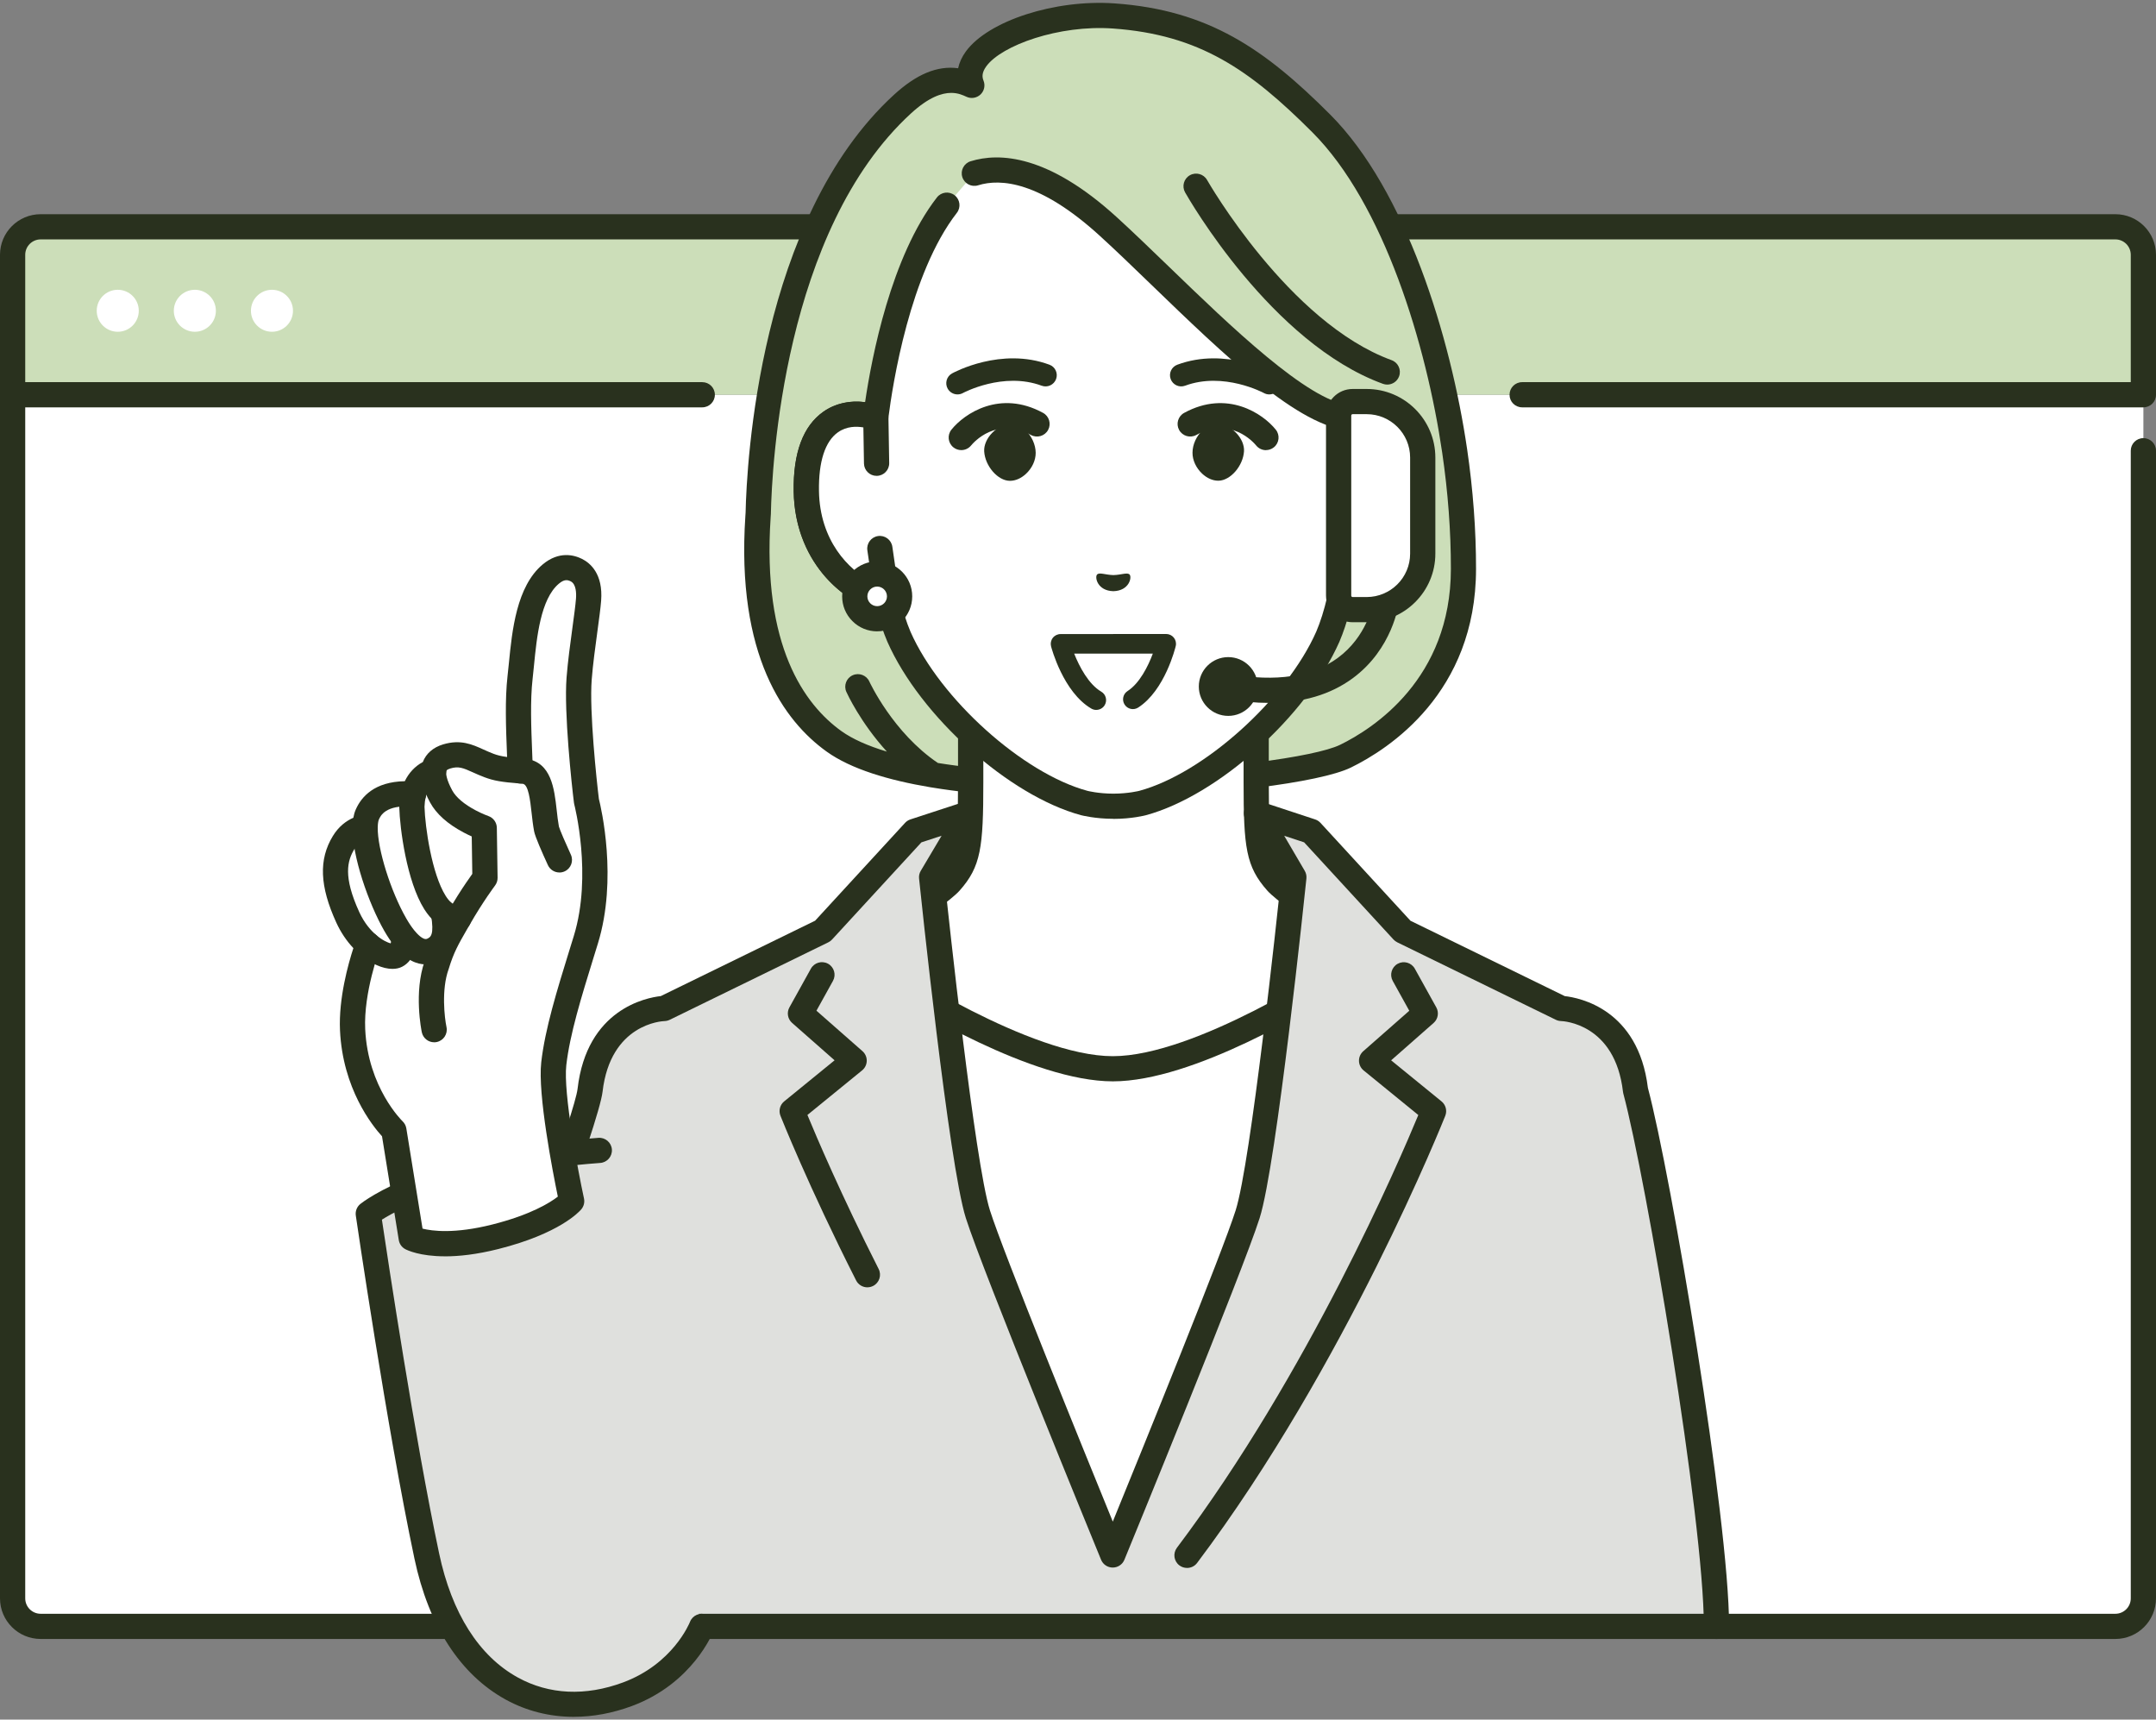 <svg width="385" height="307" viewBox="0 0 385 307" fill="none" xmlns="http://www.w3.org/2000/svg">
<rect x="0" y="0" width="385" height="307" fill="#808080" stroke="none"/>
<g clip-path="url(#clip0_90_633)">
<path d="M2.253 70.475H382.747V285.363C382.747 288.121 380.504 290.36 377.741 290.36H7.259C4.496 290.36 2.253 288.121 2.253 285.363V70.475Z" fill="white"/>
<path d="M377.741 40.491H7.259C4.496 40.491 2.253 42.73 2.253 45.489V70.475H382.747V45.489C382.747 42.73 380.504 40.491 377.741 40.491Z" fill="#CCDEB9"/>
<path d="M382.747 72.724H271.813C270.566 72.724 269.56 71.72 269.56 70.475C269.56 69.231 270.566 68.227 271.813 68.227H380.494V45.488C380.494 43.974 379.258 42.74 377.741 42.74H7.259C5.742 42.74 4.506 43.974 4.506 45.488V68.227H125.403C126.649 68.227 127.656 69.231 127.656 70.475C127.656 71.72 126.649 72.724 125.403 72.724H2.253C1.006 72.724 0 71.72 0 70.475V45.488C0 41.49 3.254 38.242 7.259 38.242H377.741C381.746 38.242 385 41.49 385 45.488V70.475C385 71.72 383.994 72.724 382.747 72.724Z" fill="#29311E"/>
<path d="M21.027 59.231C23.101 59.231 24.782 57.553 24.782 55.483C24.782 53.413 23.101 51.735 21.027 51.735C18.954 51.735 17.273 53.413 17.273 55.483C17.273 57.553 18.954 59.231 21.027 59.231Z" fill="white"/>
<path d="M34.795 59.231C36.869 59.231 38.55 57.553 38.55 55.483C38.55 53.413 36.869 51.735 34.795 51.735C32.721 51.735 31.04 53.413 31.04 55.483C31.04 57.553 32.721 59.231 34.795 59.231Z" fill="white"/>
<path d="M48.563 59.231C50.637 59.231 52.318 57.553 52.318 55.483C52.318 53.413 50.637 51.735 48.563 51.735C46.49 51.735 44.809 53.413 44.809 55.483C44.809 57.553 46.49 59.231 48.563 59.231Z" fill="white"/>
<path d="M259.758 80.515C256.609 59.016 248.483 34.579 235.907 22.005C224.076 10.176 214.579 3.96 198.874 2.85C186.092 1.946 170.722 8.272 173.531 15.244C170.717 13.934 166.887 13.335 161.15 18.597C139.527 38.422 135.712 77.191 135.406 91.584C135.186 95.457 132.673 120.689 148.939 132.357C166.562 145.001 230.595 139.734 240.262 135.011C248.588 130.943 261.32 121.063 261.335 101.584C261.335 94.822 260.814 87.686 259.768 80.52L259.758 80.515Z" fill="#CCDEB9"/>
<path d="M261.986 80.19C259.057 60.2 251.087 34.004 237.499 20.416C225.849 8.767 215.816 1.791 199.029 0.607C188.39 -0.143 176.48 3.705 172.474 9.187C171.774 10.146 171.313 11.156 171.093 12.185C167.373 11.681 163.653 13.24 159.618 16.938C135.506 39.041 133.334 82.829 133.143 91.494C133.133 91.664 133.118 91.869 133.103 92.109C131.436 117.086 140.072 128.775 147.612 134.182C151.978 137.315 158.707 139.299 166.096 140.543C166.211 140.573 166.326 140.588 166.442 140.598C175.518 142.093 185.556 142.477 193.437 142.477C194.909 142.477 196.31 142.462 197.612 142.442C216.517 142.123 235.682 139.744 241.244 137.025C247.952 133.747 263.563 123.727 263.578 101.579C263.583 94.632 263.047 87.431 261.986 80.185V80.19ZM239.266 132.987C234.911 135.116 217.102 137.615 197.542 137.945C185.842 138.14 175.629 137.535 167.483 136.216C159.463 130.813 155.282 121.768 155.242 121.678C154.731 120.544 153.395 120.044 152.263 120.554C151.127 121.064 150.626 122.398 151.137 123.527C151.272 123.832 153.66 129.019 158.371 134.187C154.957 133.157 152.218 131.933 150.256 130.529C143.642 125.786 136.082 115.322 137.614 92.409C137.634 92.129 137.649 91.894 137.659 91.709C137.659 91.684 137.659 91.659 137.659 91.629C137.834 83.378 139.877 41.15 162.677 20.246C165.841 17.348 168.174 16.583 169.856 16.583C171.093 16.583 171.979 16.998 172.585 17.278C173.421 17.668 174.412 17.508 175.088 16.873C175.759 16.238 175.974 15.259 175.629 14.399C175.403 13.835 175.253 13.03 176.129 11.831C178.863 8.088 189.106 4.405 198.724 5.089C214.184 6.184 223.16 12.435 234.325 23.595C247.136 36.403 254.716 61.565 257.54 80.84C258.571 87.871 259.092 94.847 259.087 101.579C259.072 121.198 245.229 130.079 239.276 132.987H239.266Z" fill="#29311E"/>
<path d="M227.992 157.529C224.783 153.926 224.307 151.323 224.307 139.644V116.576L198.819 131.568L173.331 116.576V139.644C173.331 151.323 172.85 153.921 169.646 157.529C166.437 161.132 141.079 177.044 141.079 177.044L178.077 214.44H219.566L256.564 177.044C256.564 177.044 231.201 161.132 227.997 157.529H227.992Z" fill="white"/>
<path d="M178.072 216.693C177.491 216.693 176.91 216.468 176.47 216.024L139.472 178.628C138.991 178.143 138.756 177.469 138.836 176.789C138.916 176.11 139.296 175.505 139.877 175.145C149.58 169.058 165.781 158.489 167.959 156.04C170.527 153.157 171.078 151.427 171.078 139.649V116.581C171.078 115.776 171.513 115.026 172.214 114.627C172.915 114.227 173.781 114.232 174.477 114.642L198.824 128.964L223.17 114.642C223.866 114.232 224.732 114.227 225.433 114.627C226.134 115.026 226.57 115.771 226.57 116.581V139.649C226.57 151.422 227.12 153.152 229.689 156.04C231.872 158.489 248.073 169.058 257.77 175.145C258.346 175.51 258.731 176.115 258.812 176.789C258.892 177.469 258.656 178.143 258.176 178.628L221.178 216.024C220.302 216.908 218.875 216.918 217.994 216.044C217.107 215.169 217.097 213.745 217.973 212.865L253.009 177.454C246.365 173.246 229.163 162.207 226.324 159.023C222.484 154.711 222.069 151.288 222.069 139.649V120.514L199.975 133.507C199.269 133.922 198.393 133.922 197.687 133.507L175.593 120.514V139.649C175.593 151.293 175.178 154.716 171.338 159.023C168.504 162.207 151.297 173.246 144.653 177.454L179.689 212.865C180.565 213.75 180.555 215.174 179.669 216.044C179.228 216.478 178.657 216.693 178.087 216.693H178.072Z" fill="#29311E"/>
<path d="M241.243 74.588C230.8 74.108 211.044 52.39 197.887 40.406C186.397 29.936 178.512 29.521 173.991 30.926L169.09 36.628C159.748 48.672 156.814 71.13 156.393 74.473V74.588C151.697 72.814 143.762 73.968 143.987 87.701C144.182 99.865 153.024 106.381 158.436 107.056C158.977 109.38 159.662 111.649 160.529 113.673C166.136 126.371 181.356 140.044 193.612 143.362C193.612 143.362 195.799 143.937 198.823 143.937C201.847 143.937 204.035 143.362 204.035 143.362C216.291 140.044 231.511 126.371 237.118 113.673C237.984 111.649 238.67 109.38 239.211 107.056C244.623 106.381 253.464 99.865 253.66 87.701C253.885 73.968 245.95 72.814 241.253 74.588H241.243Z" fill="white"/>
<path d="M198.819 146.185C195.544 146.185 193.136 145.561 193.031 145.536C180.159 142.053 164.334 127.875 158.461 114.577C157.755 112.928 157.129 111.054 156.589 108.98C150.205 107.291 141.93 100.035 141.729 87.736C141.619 80.835 143.407 76.042 147.046 73.489C149.144 72.014 151.797 71.435 154.481 71.799C155.668 63.744 159.112 45.813 167.303 35.254C168.064 34.269 169.48 34.094 170.462 34.854C171.448 35.613 171.628 37.028 170.862 38.007C162.476 48.816 159.402 68.586 158.636 74.618C158.626 75.347 158.266 76.027 157.665 76.442C157.054 76.862 156.278 76.957 155.587 76.697C154.781 76.392 151.978 75.527 149.63 77.172C147.322 78.791 146.145 82.419 146.23 87.666C146.41 98.715 154.446 104.292 158.706 104.827C159.643 104.942 160.409 105.632 160.624 106.551C161.18 108.94 161.846 111.039 162.592 112.793C167.888 124.792 182.663 138.075 194.193 141.193C194.193 141.193 196.155 141.693 198.814 141.693C201.472 141.693 203.435 141.193 203.455 141.188C214.965 138.075 229.734 124.792 235.046 112.768C235.787 111.039 236.447 108.94 237.003 106.551C237.218 105.632 237.979 104.947 238.921 104.827C243.181 104.297 251.217 98.72 251.397 87.666C251.482 82.419 250.305 78.791 247.997 77.172C245.654 75.527 242.846 76.392 242.04 76.697C241.754 76.807 241.444 76.857 241.139 76.842C232.092 76.427 218.609 63.404 205.572 50.81C202.283 47.632 199.174 44.629 196.365 42.075C185.722 32.375 178.682 31.83 174.657 33.085C173.471 33.454 172.209 32.79 171.839 31.605C171.468 30.421 172.134 29.157 173.32 28.792C178.472 27.193 187.178 27.617 199.404 38.757C202.258 41.36 205.392 44.384 208.706 47.582C219.771 58.272 233.494 71.525 240.938 72.324C244.338 71.2 247.912 71.624 250.586 73.504C254.226 76.057 256.013 80.85 255.903 87.751C255.702 100.05 247.427 107.306 241.043 108.995C240.503 111.069 239.877 112.938 239.181 114.567C233.298 127.89 217.473 142.063 204.616 145.546C204.501 145.576 202.093 146.2 198.819 146.2V146.185Z" fill="#29311E"/>
<path d="M156.528 82.713L156.393 74.593C151.697 72.819 143.762 73.973 143.987 87.706C144.182 99.87 153.024 106.386 158.436 107.061L157.109 97.93L156.528 82.718V82.713Z" fill="white"/>
<path d="M158.436 109.305C158.341 109.305 158.251 109.3 158.156 109.29C151.662 108.48 141.95 101.074 141.734 87.741C141.624 80.84 143.411 76.047 147.051 73.493C149.86 71.524 153.65 71.15 157.194 72.489C158.055 72.814 158.636 73.633 158.651 74.553L158.786 82.674C158.806 83.913 157.815 84.937 156.574 84.957C156.559 84.957 156.549 84.957 156.534 84.957C155.307 84.957 154.301 83.973 154.281 82.749L154.175 76.307C152.934 76.092 151.192 76.087 149.645 77.171C147.337 78.791 146.16 82.419 146.245 87.666C146.385 96.436 151.477 101.759 155.697 103.848L154.886 98.251C154.706 97.021 155.562 95.882 156.794 95.702C158.025 95.522 159.167 96.376 159.347 97.606L160.674 106.736C160.774 107.431 160.544 108.13 160.053 108.635C159.628 109.07 159.047 109.31 158.446 109.31L158.436 109.305Z" fill="#29311E"/>
<path d="M241.244 74.588L241.109 82.709L240.528 97.921L239.201 107.051C244.613 106.376 253.455 99.86 253.65 87.696C253.875 73.963 245.94 72.809 241.244 74.583V74.588Z" fill="white"/>
<path d="M239.201 109.305C238.6 109.305 238.02 109.065 237.594 108.63C237.103 108.13 236.873 107.426 236.973 106.731L238.3 97.601C238.48 96.371 239.617 95.522 240.853 95.697C242.085 95.877 242.936 97.016 242.761 98.246L241.95 103.843C246.175 101.754 251.262 96.431 251.402 87.661C251.487 82.414 250.311 78.786 248.003 77.167C246.461 76.082 244.713 76.087 243.472 76.302L243.367 82.744C243.346 83.983 242.34 84.972 241.079 84.953C239.837 84.933 238.841 83.908 238.866 82.669L239.001 74.548C239.016 73.628 239.592 72.809 240.458 72.484C244.002 71.145 247.792 71.519 250.601 73.489C254.241 76.042 256.028 80.835 255.918 87.736C255.703 101.069 245.99 108.475 239.496 109.285C239.401 109.295 239.311 109.3 239.216 109.3L239.201 109.305Z" fill="#29311E"/>
<path d="M247.722 68.661C247.467 68.661 247.206 68.616 246.951 68.526C227.045 61.28 212.246 35.448 211.625 34.349C211.014 33.269 211.395 31.895 212.481 31.285C213.563 30.676 214.94 31.056 215.55 32.135C215.695 32.39 230.159 57.622 248.493 64.298C249.665 64.723 250.265 66.012 249.84 67.182C249.504 68.096 248.643 68.661 247.722 68.661Z" fill="#29311E"/>
<path d="M160.644 106.476C160.644 108.685 158.847 110.474 156.634 110.469C154.421 110.469 152.629 108.675 152.634 106.466C152.634 104.257 154.431 102.468 156.644 102.473C158.857 102.478 160.649 104.267 160.644 106.476Z" fill="white"/>
<path d="M156.639 112.718C154.967 112.718 153.395 112.068 152.213 110.884C151.032 109.704 150.381 108.135 150.386 106.466C150.386 104.797 151.037 103.228 152.223 102.048C153.405 100.869 154.977 100.219 156.644 100.219C160.093 100.219 162.902 103.028 162.897 106.471C162.897 109.914 160.088 112.713 156.639 112.713V112.718ZM156.639 104.722C156.173 104.722 155.733 104.902 155.402 105.232C155.072 105.561 154.887 106.001 154.887 106.466C154.887 106.936 155.067 107.37 155.397 107.705C155.728 108.035 156.168 108.22 156.634 108.22C157.6 108.22 158.386 107.435 158.386 106.471C158.386 105.506 157.6 104.722 156.634 104.722H156.639Z" fill="#29311E"/>
<path d="M201.732 102.593C201.332 102.129 200.245 102.643 198.813 102.673C197.387 102.638 196.3 102.124 195.895 102.588C195.479 103.068 195.96 105.472 198.808 105.547C201.657 105.477 202.143 103.073 201.727 102.593H201.732Z" fill="#29311E"/>
<path d="M195.765 126.745C195.464 126.745 195.159 126.67 194.879 126.506C189.867 123.572 187.774 115.726 187.689 115.391C187.554 114.867 187.669 114.312 188 113.882C188.33 113.452 188.841 113.202 189.386 113.202L208.246 113.188C208.782 113.188 209.287 113.432 209.623 113.852C209.953 114.272 210.078 114.822 209.953 115.341C209.878 115.661 208.011 123.257 203.249 126.321C202.433 126.845 201.352 126.61 200.826 125.796C200.301 124.986 200.536 123.902 201.347 123.377C203.495 121.998 205.017 118.954 205.863 116.686L191.82 116.696C192.746 119.034 194.398 122.163 196.651 123.482C197.487 123.972 197.767 125.041 197.277 125.876C196.951 126.431 196.366 126.74 195.765 126.74V126.745Z" fill="#29311E"/>
<path d="M170.983 70.415C170.277 70.415 169.591 70.04 169.225 69.381C168.695 68.416 169.04 67.202 170.006 66.667C170.362 66.472 178.778 61.914 187.404 65.113C188.44 65.498 188.971 66.647 188.585 67.681C188.2 68.716 187.048 69.246 186.012 68.861C179.138 66.312 172.019 70.13 171.949 70.17C171.643 70.335 171.313 70.415 170.988 70.415H170.983Z" fill="#29311E"/>
<path d="M220.712 77.252C219.751 76.272 218.545 75.698 217.398 75.677C216.507 75.657 215.576 76.057 214.775 76.792C213.658 77.816 212.952 79.361 212.947 80.82C212.937 82.154 213.588 83.558 214.685 84.578C215.541 85.372 216.542 85.812 217.508 85.822C217.543 85.822 217.573 85.822 217.608 85.822C219.736 85.777 221.979 83.178 222.144 80.57C222.214 79.475 221.679 78.236 220.712 77.252Z" fill="#29311E"/>
<path d="M226.069 80.37C225.408 80.37 224.753 80.08 224.307 79.525C223.866 78.99 219.766 74.308 213.618 77.661C212.527 78.256 211.16 77.856 210.559 76.767C209.963 75.677 210.364 74.313 211.455 73.713C219.14 69.52 225.524 73.843 227.822 76.712C228.598 77.681 228.442 79.096 227.466 79.87C227.051 80.2 226.555 80.36 226.059 80.36L226.069 80.37Z" fill="#29311E"/>
<path d="M226.654 70.415C226.324 70.415 225.994 70.335 225.688 70.165C225.623 70.13 218.499 66.312 211.625 68.861C210.589 69.246 209.437 68.716 209.052 67.681C208.666 66.647 209.197 65.498 210.233 65.113C218.859 61.914 227.275 66.472 227.631 66.667C228.597 67.202 228.947 68.416 228.412 69.386C228.046 70.045 227.36 70.415 226.659 70.415H226.654Z" fill="#29311E"/>
<path d="M171.653 80.36C171.157 80.36 170.657 80.195 170.241 79.86C169.28 79.081 169.12 77.681 169.896 76.712C172.194 73.838 178.577 69.516 186.262 73.713C187.353 74.308 187.754 75.677 187.158 76.767C186.562 77.856 185.191 78.256 184.099 77.661C177.956 74.308 173.851 78.991 173.405 79.535C172.96 80.08 172.309 80.36 171.653 80.36Z" fill="#29311E"/>
<path d="M177.17 77.282C178.131 76.302 179.338 75.727 180.484 75.702C181.376 75.682 182.307 76.077 183.108 76.812C184.229 77.836 184.93 79.38 184.945 80.835C184.955 82.169 184.309 83.573 183.213 84.593C182.357 85.387 181.361 85.832 180.389 85.842C180.354 85.842 180.324 85.842 180.289 85.842C178.161 85.802 175.914 83.204 175.748 80.595C175.678 79.5 176.214 78.261 177.175 77.277L177.17 77.282Z" fill="#29311E"/>
<path d="M141.729 181.767L157.88 174.076C157.88 174.076 183.118 190.812 198.724 190.812C214.329 190.812 239.567 174.076 239.567 174.076L255.718 181.767C255.718 181.767 238.781 284.988 198.724 284.988C158.666 284.988 141.729 181.767 141.729 181.767Z" fill="white"/>
<path d="M198.719 287.237C181.051 287.237 165.696 269.371 153.079 234.134C143.878 208.433 139.547 182.391 139.502 182.132C139.342 181.142 139.852 180.168 140.753 179.738L156.904 172.047C157.62 171.707 158.461 171.767 159.122 172.202C159.368 172.367 183.975 188.563 198.719 188.563C213.463 188.563 238.065 172.367 238.315 172.202C238.976 171.767 239.817 171.702 240.533 172.047L256.684 179.738C257.59 180.168 258.101 181.142 257.936 182.132C257.891 182.391 253.56 208.438 244.358 234.134C231.742 269.371 216.387 287.237 198.719 287.237ZM144.243 183.061C145.344 189.153 149.595 211.046 157.345 232.67C165.531 255.508 179.354 282.734 198.724 282.734C218.094 282.734 231.917 255.508 240.102 232.67C247.853 211.046 252.103 189.148 253.204 183.061L239.737 176.644C234.64 179.898 213.142 193.056 198.729 193.056C184.315 193.056 162.817 179.898 157.72 176.644L144.253 183.061H144.243Z" fill="#29311E"/>
<path d="M278.822 180.038L250.505 166.21L234.149 148.429L224.376 145.206L231.06 156.605C231.06 156.605 225.803 207.299 222.799 216.769C219.796 226.239 198.713 277.602 198.713 277.602C198.713 277.602 177.631 226.239 174.627 216.769C171.623 207.299 166.366 156.605 166.366 156.605L173.135 145.206L163.272 148.429L146.916 166.21L118.599 180.038C118.599 180.038 107.029 180.263 105.362 194.64C104.681 200.502 87.749 245.199 87.749 245.199L102.508 290.36H306.513C306.513 271.72 296.295 210.417 292.049 194.64C290.382 180.258 278.812 180.038 278.812 180.038H278.822Z" fill="#DFE0DD"/>
<path d="M102.524 292.609C101.577 292.609 100.691 292.004 100.381 291.055L85.622 245.893C85.461 245.409 85.476 244.879 85.657 244.399C92.425 226.538 102.664 198.473 103.139 194.38C104.791 180.158 115.405 178.119 117.999 177.834L145.554 164.376L161.62 146.905C161.881 146.62 162.211 146.41 162.577 146.29L172.439 143.067C173.33 142.777 174.312 143.067 174.898 143.797C175.483 144.526 175.558 145.546 175.078 146.35L168.689 157.11C169.35 163.386 174.071 207.553 176.775 216.089C179.158 223.605 193.316 258.442 198.713 271.655C204.11 258.442 218.269 223.605 220.652 216.089C223.36 207.553 228.082 163.351 228.742 157.105L222.429 146.34C221.954 145.531 222.034 144.516 222.62 143.792C223.21 143.062 224.187 142.777 225.078 143.072L234.85 146.295C235.216 146.415 235.541 146.625 235.802 146.91L251.867 164.381L279.423 177.839C282.012 178.124 292.55 180.148 294.268 194.22C298.403 209.742 308.766 271.18 308.766 290.365C308.766 291.609 307.76 292.614 306.513 292.614C305.267 292.614 304.261 291.609 304.261 290.365C304.261 271.385 293.937 210.327 289.877 195.23C289.847 195.125 289.827 195.015 289.817 194.905C288.405 182.746 279.148 182.302 278.757 182.292C278.437 182.282 278.112 182.202 277.826 182.062L249.509 168.234C249.259 168.109 249.029 167.939 248.839 167.734L232.878 150.383L229.323 149.214L232.993 155.476C233.233 155.89 233.338 156.365 233.288 156.845C233.073 158.924 227.976 207.878 224.938 217.458C221.939 226.908 201.652 276.367 200.786 278.466C200.441 279.311 199.615 279.86 198.703 279.86C197.792 279.86 196.966 279.311 196.621 278.466C195.76 276.367 175.468 226.908 172.469 217.458C169.43 207.878 164.334 158.924 164.119 156.845C164.068 156.365 164.174 155.88 164.424 155.466L168.139 149.209L164.534 150.388L148.578 167.739C148.388 167.944 148.163 168.114 147.907 168.239L119.591 182.067C119.295 182.212 118.975 182.287 118.644 182.297C118.264 182.312 109.012 182.751 107.6 194.91C106.934 200.632 92.831 238.142 90.137 245.264L104.651 289.675C105.037 290.855 104.391 292.124 103.209 292.509C102.979 292.584 102.744 292.619 102.509 292.619L102.524 292.609Z" fill="#29311E"/>
<path d="M154.891 229.832C154.07 229.832 153.274 229.382 152.878 228.598C144.372 211.826 139.416 199.323 139.366 199.198C139.005 198.288 139.276 197.249 140.037 196.629L149.033 189.298L141.449 182.627C140.653 181.927 140.452 180.773 140.968 179.848L144.803 172.937C145.404 171.852 146.776 171.457 147.867 172.057C148.953 172.657 149.349 174.026 148.748 175.115L145.794 180.443L154.015 187.669C154.511 188.104 154.791 188.738 154.776 189.398C154.766 190.058 154.461 190.682 153.95 191.097L144.182 199.058C145.744 202.841 150.21 213.35 156.904 226.559C157.464 227.668 157.024 229.022 155.912 229.582C155.587 229.747 155.242 229.827 154.896 229.827L154.891 229.832Z" fill="#29311E"/>
<path d="M211.961 279.925C211.49 279.925 211.015 279.781 210.609 279.476C209.613 278.731 209.418 277.322 210.163 276.327C233.604 245.219 249.955 207.079 253.269 199.068L243.502 191.107C242.991 190.687 242.686 190.067 242.676 189.408C242.661 188.748 242.941 188.113 243.437 187.679L251.657 180.453L248.704 175.125C248.103 174.041 248.493 172.672 249.585 172.067C250.671 171.467 252.043 171.857 252.649 172.946L256.484 179.853C256.994 180.777 256.794 181.932 256.003 182.631L248.418 189.303L257.415 196.634C258.176 197.254 258.446 198.288 258.086 199.203C257.91 199.642 240.348 243.754 213.773 279.031C213.333 279.621 212.657 279.93 211.971 279.93L211.961 279.925Z" fill="#29311E"/>
<path d="M226.594 125.491C224.196 125.491 221.643 125.251 218.939 124.772C217.713 124.557 216.897 123.387 217.117 122.163C217.332 120.939 218.499 120.124 219.73 120.344C227.871 121.788 234.309 120.819 238.875 117.47C244.032 113.682 245.153 108.035 245.304 107.156V100.354C245.304 99.11 246.31 98.106 247.556 98.106C248.803 98.106 249.809 99.11 249.809 100.354V107.326C249.809 107.421 249.804 107.516 249.789 107.611C249.749 107.945 248.663 115.871 241.544 121.098C237.558 124.027 232.547 125.496 226.594 125.496V125.491Z" fill="#29311E"/>
<path d="M219.33 125.561C220.989 125.561 222.334 124.219 222.334 122.563C222.334 120.907 220.989 119.564 219.33 119.564C217.671 119.564 216.326 120.907 216.326 122.563C216.326 124.219 217.671 125.561 219.33 125.561Z" fill="#29311E"/>
<path d="M219.33 127.81C216.431 127.81 214.073 125.456 214.073 122.563C214.073 119.669 216.431 117.315 219.33 117.315C222.229 117.315 224.587 119.669 224.587 122.563C224.587 125.456 222.229 127.81 219.33 127.81ZM219.33 121.813C218.915 121.813 218.579 122.148 218.579 122.563C218.579 122.977 218.915 123.312 219.33 123.312C219.746 123.312 220.081 122.977 220.081 122.563C220.081 122.148 219.746 121.813 219.33 121.813Z" fill="#29311E"/>
<path d="M241.544 71.694H244.048C249.575 71.694 254.061 76.172 254.061 81.689V98.845C254.061 104.362 249.575 108.84 244.048 108.84H241.544C240.162 108.84 239.041 107.72 239.041 106.341V74.193C239.041 72.814 240.162 71.694 241.544 71.694Z" fill="white"/>
<path d="M244.048 111.089H241.544C238.921 111.089 236.788 108.96 236.788 106.341V74.193C236.788 71.574 238.921 69.445 241.544 69.445H244.048C250.811 69.445 256.313 74.937 256.313 81.689V98.845C256.313 105.596 250.811 111.089 244.048 111.089ZM241.544 73.943C241.404 73.943 241.294 74.053 241.294 74.193V106.341C241.294 106.481 241.404 106.591 241.544 106.591H244.048C248.328 106.591 251.808 103.118 251.808 98.845V81.689C251.808 77.416 248.328 73.943 244.048 73.943H241.544Z" fill="#29311E"/>
<path d="M377.741 292.609H7.259C3.254 292.609 0 289.36 0 285.363V70.475C0 69.231 1.006 68.226 2.253 68.226C3.5 68.226 4.506 69.231 4.506 70.475V285.363C4.506 286.877 5.742 288.111 7.259 288.111H377.741C379.258 288.111 380.494 286.877 380.494 285.363V80.47C380.494 79.225 381.5 78.221 382.747 78.221C383.994 78.221 385 79.225 385 80.47V285.363C385 289.36 381.746 292.609 377.741 292.609Z" fill="#29311E"/>
<path d="M65.771 216.694C65.771 216.694 71.258 254.379 76.219 277.817C80.9 299.95 96.34 308.306 112.051 302.484C122.064 298.771 125.323 290.365 125.323 290.365L107.024 205.39C77.035 207.608 65.766 216.699 65.766 216.699L65.771 216.694Z" fill="#DFE0DD"/>
<path d="M102.488 306.512C98.182 306.512 94.037 305.482 90.307 303.433C82.187 298.966 76.549 290.27 74.011 278.282C69.095 255.044 63.592 217.398 63.537 217.019C63.422 216.234 63.733 215.444 64.348 214.945C64.829 214.555 76.514 205.39 106.854 203.141C108.095 203.051 109.177 203.98 109.267 205.215C109.357 206.454 108.426 207.533 107.189 207.623C83.288 209.393 71.538 215.644 68.198 217.748C69.24 224.754 74.066 256.768 78.417 277.347C80.675 288.016 85.536 295.677 92.475 299.49C98.047 302.554 104.546 302.859 111.259 300.37C120.131 297.082 123.1 289.845 123.22 289.536C123.68 288.386 124.982 287.817 126.139 288.266C127.295 288.721 127.866 290.015 127.42 291.17C127.27 291.55 123.665 300.565 112.831 304.583C109.367 305.867 105.872 306.507 102.483 306.507L102.488 306.512Z" fill="#29311E"/>
<path d="M73.441 221.031L70.337 201.816C70.337 201.816 63.503 195.31 62.972 183.841C62.642 176.759 65.71 168.644 65.71 168.644C64.394 167.519 63.092 165.92 62.121 163.796C59.417 157.899 59.242 153.926 61.37 150.423C62.476 148.614 63.998 147.919 65.205 147.67C65.22 146.765 65.345 146.005 65.595 145.431C66.687 142.937 69.25 141.423 73.846 141.758C74.412 139.524 75.744 138.225 77.436 137.635C77.546 136.405 78.277 135.491 79.789 135.041C82.838 134.137 84.415 135.586 87.334 136.67C88.73 137.19 89.942 137.4 92.901 137.63C92.706 131.863 92.31 125.836 92.871 120.939C93.522 115.301 93.782 106.316 98.353 102.488C99.079 101.878 100.726 100.689 102.919 101.779C104.531 102.583 105.307 104.432 105.102 107.076C104.871 110.009 103.81 116.181 103.42 121.148C102.939 127.29 104.421 140.638 104.726 143.037C104.726 143.037 108.186 156.15 104.621 167.754C102.108 175.93 99.615 183.511 98.889 189.897C98.163 196.284 102.083 214.435 102.083 214.435C102.083 214.435 98.969 218.143 88.445 220.791C77.921 223.44 73.431 221.021 73.431 221.021L73.441 221.031Z" fill="white"/>
<path d="M79.468 224.295C74.947 224.295 72.714 223.195 72.364 223.01C71.748 222.68 71.323 222.081 71.212 221.391L68.218 202.866C66.461 200.937 61.194 194.34 60.714 183.946C60.448 178.224 62.211 172.007 63.102 169.273C61.88 167.979 60.844 166.435 60.063 164.731C57.079 158.219 56.889 153.447 59.437 149.259C60.493 147.525 61.845 146.545 63.097 145.996C63.192 145.451 63.337 144.966 63.527 144.531C64.544 142.213 66.892 139.569 72.284 139.469C73.005 137.975 74.101 136.805 75.508 136.041C76.079 134.542 77.35 133.427 79.143 132.892C82.257 131.968 84.329 132.902 86.332 133.812C86.898 134.067 87.483 134.332 88.119 134.572C88.795 134.821 89.416 134.996 90.552 135.151C90.547 135.011 90.542 134.871 90.537 134.731C90.347 129.909 90.152 124.917 90.632 120.694C90.718 119.974 90.793 119.2 90.873 118.39C91.444 112.613 92.225 104.697 96.906 100.774C99.829 98.32 102.558 99.095 103.925 99.78C105.367 100.499 107.725 102.428 107.344 107.266C107.239 108.605 106.979 110.499 106.683 112.693C106.308 115.462 105.877 118.595 105.662 121.338C105.221 126.966 106.553 139.509 106.944 142.632C107.349 144.241 110.318 156.9 106.773 168.429L105.992 170.958C103.815 177.999 101.757 184.65 101.126 190.162C100.565 195.1 103.214 209.028 104.285 213.975C104.43 214.655 104.255 215.359 103.81 215.894C103.444 216.329 99.91 220.242 88.995 222.99C85.09 223.975 81.931 224.3 79.463 224.3L79.468 224.295ZM75.448 219.347C77.155 219.782 81.155 220.317 87.899 218.618C94.763 216.889 98.222 214.715 99.614 213.635C98.723 209.307 95.999 195.375 96.65 189.648C97.326 183.711 99.444 176.869 101.687 169.618L102.468 167.095C105.807 156.23 102.583 143.737 102.548 143.612C102.523 143.517 102.503 143.422 102.493 143.322C102.092 140.169 100.691 127.125 101.171 120.974C101.397 118.1 101.832 114.897 102.218 112.073C102.508 109.949 102.758 108.11 102.853 106.901C102.928 105.952 102.903 104.287 101.912 103.788C101.286 103.478 100.721 103.438 99.804 104.202C96.525 106.946 95.849 113.802 95.354 118.815C95.274 119.649 95.193 120.449 95.108 121.189C94.663 125.067 94.853 129.879 95.038 134.537C95.078 135.541 95.118 136.551 95.153 137.55C95.173 138.19 94.923 138.809 94.457 139.249C93.997 139.689 93.366 139.919 92.725 139.869C89.556 139.624 88.169 139.379 86.547 138.774C85.766 138.485 85.08 138.175 84.469 137.9C82.662 137.08 81.871 136.765 80.429 137.195C79.713 137.41 79.693 137.615 79.678 137.835C79.598 138.759 78.957 139.514 78.111 139.779C77.025 140.179 76.359 140.983 76.024 142.303C75.758 143.362 74.762 144.077 73.675 143.997C68.819 143.642 67.943 145.661 67.653 146.325C67.598 146.45 67.467 146.84 67.452 147.705C67.432 148.754 66.686 149.654 65.655 149.864C64.639 150.073 63.868 150.633 63.287 151.583C62.015 153.672 61.244 156.48 64.163 162.852C65.099 164.896 66.311 166.195 67.167 166.925C67.743 167.414 68.033 168.159 67.938 168.909C67.918 169.089 67.873 169.263 67.808 169.433C67.778 169.508 64.909 177.199 65.215 183.731C65.7 194.18 71.823 200.122 71.888 200.182C72.244 200.522 72.479 200.967 72.559 201.452L75.453 219.347H75.448Z" fill="#29311E"/>
<path d="M99.89 155.766C99.039 155.766 98.222 155.281 97.842 154.456C96.816 152.228 95.554 149.369 95.379 148.42C95.174 147.33 95.048 146.206 94.928 145.121C94.678 142.872 94.362 140.074 93.366 139.939C93.136 139.909 92.926 139.884 92.725 139.869C91.484 139.769 90.563 138.685 90.663 137.445C90.763 136.206 91.844 135.286 93.091 135.386C93.366 135.406 93.662 135.441 93.972 135.481C98.453 136.081 98.984 140.813 99.409 144.622C99.519 145.616 99.634 146.64 99.805 147.565C99.96 148.135 101.026 150.603 101.937 152.582C102.458 153.712 101.962 155.046 100.831 155.566C100.526 155.706 100.205 155.771 99.89 155.771V155.766Z" fill="#29311E"/>
<path d="M77.525 186.08C76.484 186.08 75.547 185.35 75.322 184.29C75.262 184.001 73.855 177.144 75.848 171.557C76.854 168.239 77.971 166.305 79.377 163.856L79.933 162.892C79.953 162.857 79.973 162.827 79.993 162.792C81.225 160.638 82.381 158.854 83.162 157.709C83.177 157.684 83.192 157.659 83.212 157.634C83.673 156.95 84.064 156.405 84.339 156.015L84.239 149.334C83.818 149.144 83.333 148.914 82.817 148.639C79.938 147.12 77.915 145.316 76.809 143.282C75.573 140.998 75.042 139.084 75.192 137.43C75.307 136.191 76.399 135.281 77.64 135.396C78.877 135.511 79.793 136.6 79.678 137.84C79.648 138.17 79.693 139.159 80.769 141.138C81.425 142.342 82.902 143.597 84.93 144.666C86.181 145.331 87.188 145.681 87.198 145.686C88.094 145.995 88.705 146.83 88.72 147.78L88.855 156.705C88.865 157.205 88.7 157.699 88.399 158.099C88.394 158.109 87.833 158.849 86.997 160.083C86.982 160.108 86.962 160.138 86.947 160.163C86.206 161.253 85.07 163.002 83.858 165.12C83.838 165.155 83.818 165.19 83.793 165.225L83.287 166.105C81.916 168.489 81.01 170.058 80.148 172.916C80.138 172.956 80.123 172.996 80.108 173.031C78.787 176.689 79.387 181.737 79.733 183.371C79.988 184.585 79.207 185.78 77.991 186.035C77.835 186.07 77.68 186.085 77.525 186.085V186.08Z" fill="#29311E"/>
<path d="M70.076 172.977C68.343 172.977 66.216 172.047 64.233 170.343C63.292 169.533 63.182 168.114 63.993 167.17C64.804 166.23 66.226 166.12 67.172 166.93C68.253 167.854 69.225 168.284 69.76 168.424C69.855 168.164 69.935 167.769 69.951 167.389C69.951 167.369 69.951 167.35 69.951 167.33V167.399H74.456C74.456 167.399 74.456 167.474 74.451 167.609C74.411 168.524 74.091 171.427 71.813 172.592C71.307 172.852 70.722 172.977 70.081 172.977H70.076Z" fill="#29311E"/>
<path d="M76.004 172.172C74.466 172.172 72.509 171.457 70.441 168.894C69.835 168.149 69.245 167.269 68.634 166.21C65.825 161.317 62.851 152.822 62.947 147.62C62.967 146.38 64.003 145.381 65.24 145.411C66.486 145.431 67.472 146.455 67.452 147.7C67.382 151.523 69.76 159.124 72.544 163.966C73.025 164.801 73.5 165.51 73.951 166.065C74.416 166.64 75.563 167.934 76.284 167.594C76.865 167.319 77.586 166.98 76.96 163.286C76.749 162.062 77.576 160.903 78.807 160.693C80.029 160.488 81.195 161.307 81.406 162.537C81.796 164.831 82.602 169.598 78.211 171.667C77.661 171.927 76.91 172.167 76.013 172.167L76.004 172.172Z" fill="#29311E"/>
<path d="M81.706 166.26C80.32 166.26 78.938 165.695 77.696 164.611C76.98 163.996 76.329 163.222 75.764 162.322C72.62 157.33 71.398 147.885 71.298 144.097C71.298 144.062 71.298 144.022 71.298 143.987C71.323 142.987 71.443 142.048 71.663 141.193C71.974 139.989 73.2 139.264 74.407 139.574C75.614 139.884 76.339 141.108 76.029 142.313C75.899 142.817 75.824 143.397 75.804 144.037C75.909 147.685 77.115 156.015 79.579 159.933C79.904 160.453 80.275 160.893 80.65 161.218C81.07 161.583 81.461 161.777 81.741 161.762C81.791 161.762 81.841 161.762 81.887 161.762C83.133 161.762 84.139 162.767 84.139 164.011C84.139 165.256 83.188 166.205 81.992 166.26C81.892 166.265 81.796 166.27 81.696 166.27L81.706 166.26Z" fill="#29311E"/>
</g>
<defs>
<clipPath id="clip0_90_633">
<rect width="385" height="306" fill="white" transform="translate(0 0.512)"/>
</clipPath>
</defs>
</svg>
